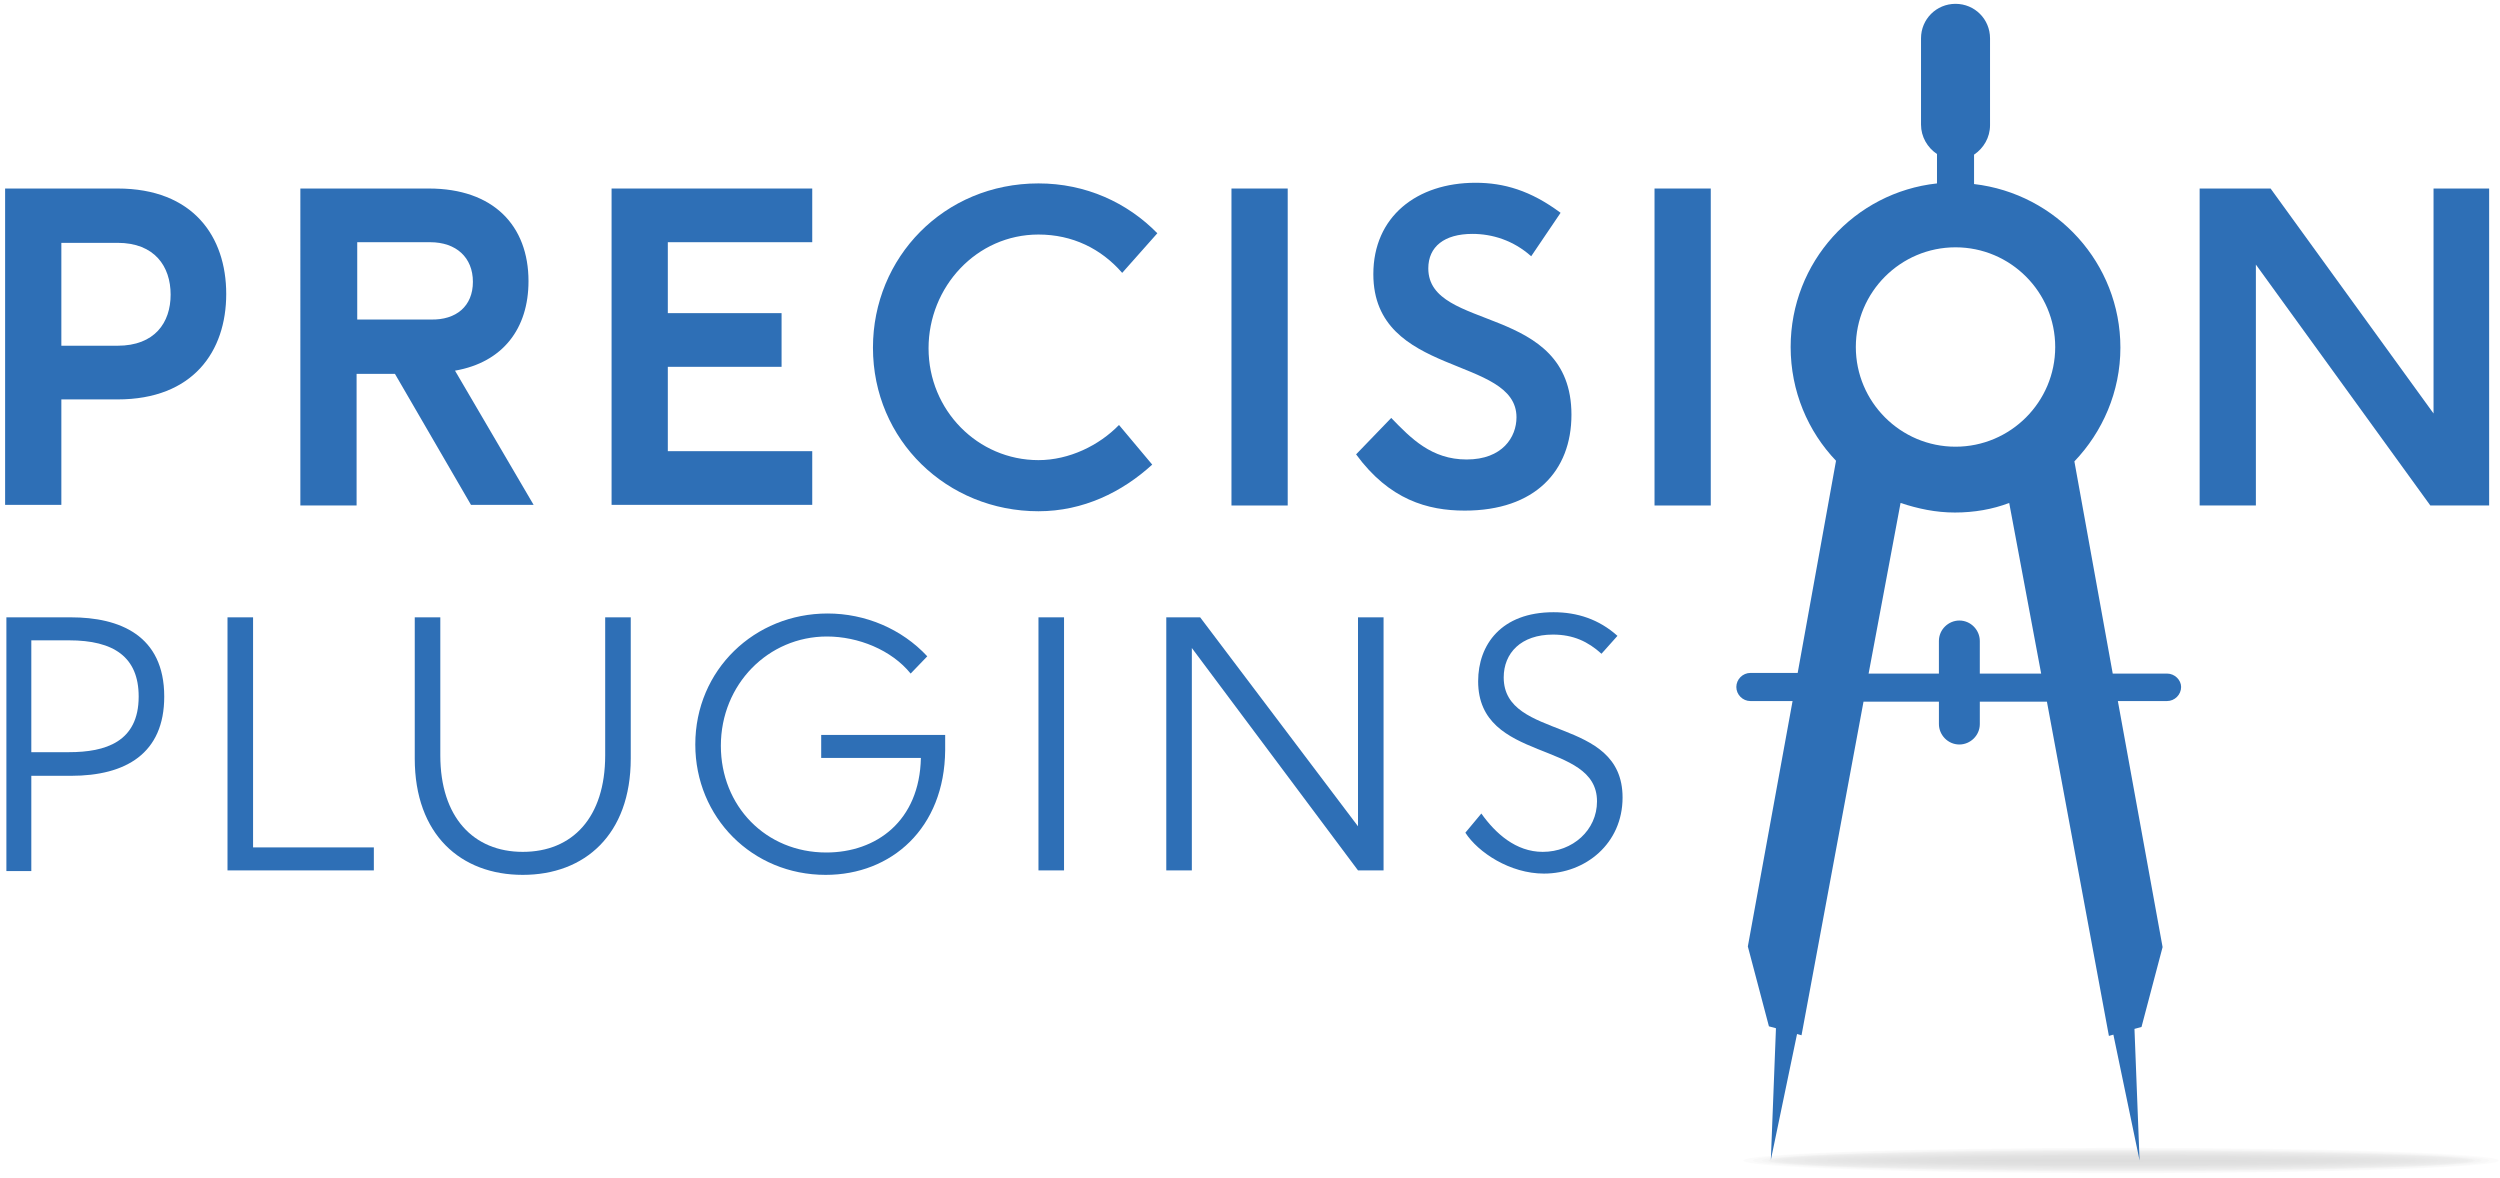 <?xml version="1.0" encoding="utf-8"?>
<!-- Generator: Adobe Illustrator 24.3.0, SVG Export Plug-In . SVG Version: 6.00 Build 0)  -->
<svg version="1.1" id="Layer_1" xmlns="http://www.w3.org/2000/svg" xmlns:xlink="http://www.w3.org/1999/xlink" x="0px" y="0px"
	 viewBox="0 0 391.2 184.3" style="enable-background:new 0 0 391.2 184.3;" xml:space="preserve">
<style type="text/css">
	.st0{opacity:0.15;}
	.st1{opacity:0.1;}
	.st2{fill:#2E6FB6;}
</style>
<g>
	<g class="st0">
		<path class="st1" d="M391,181.6c0,1.1-26.4,2-59.1,2c-32.6,0-59.1-0.9-59.1-2c0-1.1,26.4-2,59.1-2
			C364.6,179.6,391,180.5,391,181.6z"/>
		<path class="st1" d="M389.5,181.6c0,1.1-25.8,1.9-57.6,1.9c-31.8,0-57.6-0.9-57.6-1.9c0-1.1,25.8-1.9,57.6-1.9
			C363.7,179.7,389.5,180.6,389.5,181.6z"/>
		<path class="st1" d="M388.3,181.6c0,0.9-25.2,1.7-56.3,1.7c-31.1,0-56.3-0.8-56.3-1.7c0-0.9,25.2-1.7,56.3-1.7
			C363.1,179.9,388.3,180.7,388.3,181.6z"/>
		<path class="st1" d="M387,181.6c0,0.9-24.7,1.6-55.1,1.6c-30.4,0-55.1-0.7-55.1-1.6c0-0.9,24.7-1.6,55.1-1.6
			C362.4,180,387,180.7,387,181.6z"/>
		<path class="st1" d="M387.3,181.6c0,0.9-24.8,1.6-55.3,1.6c-30.6,0-55.3-0.7-55.3-1.6c0-0.9,24.8-1.6,55.3-1.6
			C362.5,180.1,387.3,180.8,387.3,181.6z"/>
		<path class="st1" d="M386.3,181.6c0,0.8-24.3,1.5-54.3,1.5c-30,0-54.3-0.7-54.3-1.5c0-0.8,24.3-1.5,54.3-1.5
			C362,180.2,386.3,180.8,386.3,181.6z"/>
		<path class="st1" d="M385,181.6c0,0.8-23.8,1.4-53.1,1.4c-29.3,0-53.1-0.6-53.1-1.4c0-0.8,23.8-1.4,53.1-1.4
			C361.3,180.2,385,180.8,385,181.6z"/>
		<path class="st1" d="M383,181.6c0,0.7-22.9,1.3-51.1,1.3c-28.2,0-51.1-0.6-51.1-1.3c0-0.7,22.9-1.3,51.1-1.3
			C360.2,180.3,383,180.9,383,181.6z"/>
		<path class="st1" d="M381.5,181.6c0,0.7-22.2,1.2-49.6,1.2c-27.4,0-49.6-0.5-49.6-1.2c0-0.7,22.2-1.2,49.6-1.2
			C359.3,180.4,381.5,181,381.5,181.6z"/>
		<path class="st1" d="M379.8,181.6c0,0.6-21.4,1.1-47.8,1.1c-26.4,0-47.8-0.5-47.8-1.1c0-0.6,21.4-1.1,47.8-1.1
			C358.4,180.5,379.8,181,379.8,181.6z"/>
		<path class="st1" d="M378.1,181.6c0,0.6-20.6,1-46.1,1c-25.5,0-46.1-0.5-46.1-1c0-0.6,20.6-1,46.1-1
			C357.4,180.6,378.1,181.1,378.1,181.6z"/>
		<path class="st1" d="M375.6,181.6c0,0.5-19.5,0.9-43.6,0.9c-24.1,0-43.6-0.4-43.6-0.9c0-0.5,19.5-0.9,43.6-0.9
			C356,180.7,375.6,181.1,375.6,181.6z"/>
		<path class="st1" d="M373.5,181.6c0,0.5-18.6,0.9-41.5,0.9c-22.9,0-41.5-0.4-41.5-0.9c0-0.5,18.6-0.9,41.5-0.9
			C354.9,180.7,373.5,181.1,373.5,181.6z"/>
		<path class="st1" d="M370.9,181.6c0,0.5-17.4,0.8-38.9,0.8c-21.5,0-38.9-0.4-38.9-0.8c0-0.5,17.4-0.8,38.9-0.8
			C353.5,180.8,370.9,181.2,370.9,181.6z"/>
		<path class="st1" d="M368.6,181.6c0,0.4-16.4,0.8-36.7,0.8c-20.3,0-36.7-0.3-36.7-0.8c0-0.4,16.4-0.8,36.7-0.8
			C352.2,180.9,368.6,181.2,368.6,181.6z"/>
		<path class="st1" d="M366.6,181.6c0,0.4-15.5,0.7-34.6,0.7c-19.1,0-34.6-0.3-34.6-0.7c0-0.4,15.5-0.7,34.6-0.7
			C351.1,181,366.6,181.3,366.6,181.6z"/>
		<path class="st1" d="M364.7,181.6c0,0.3-14.7,0.5-32.8,0.5c-18.1,0-32.8-0.2-32.8-0.5c0-0.3,14.7-0.6,32.8-0.6
			C350.1,181.1,364.7,181.3,364.7,181.6z"/>
		<path class="st1" d="M361.9,181.6c0,0.2-13.4,0.4-30,0.4c-16.6,0-30-0.2-30-0.4c0-0.2,13.4-0.4,30-0.4
			C348.5,181.2,361.9,181.4,361.9,181.6z"/>
		<path class="st1" d="M358.7,181.6c0,0.2-12,0.3-26.8,0.3c-14.8,0-26.8-0.1-26.8-0.3c0-0.2,12-0.3,26.8-0.3
			C346.8,181.4,358.7,181.5,358.7,181.6z"/>
		<path class="st1" d="M355.4,181.6c0,0.1-10.5,0.2-23.4,0.2c-12.9,0-23.4-0.1-23.4-0.2c0-0.1,10.5-0.2,23.4-0.2
			C344.9,181.5,355.4,181.6,355.4,181.6z"/>
		<path class="st1" d="M355.4,181.6c0,0.1-10.5,0.2-23.4,0.2c-12.9,0-23.4-0.1-23.4-0.2c0-0.1,10.5-0.2,23.4-0.2
			C344.9,181.5,355.4,181.6,355.4,181.6z"/>
	</g>
	<path class="st2" d="M0.8,29.5h17.6c11.8,0,17,7.5,17,16.5s-5.2,16.5-17,16.5H9.6v16.5H0.8V29.5z M26.7,46.1c0-4.4-2.5-8.1-8.3-8.1
		H9.6v16.1h8.8C24.2,54.1,26.7,50.5,26.7,46.1z"/>
	<path class="st2" d="M61.8,58.5h-6v20.6h-8.8V29.5h20.1c10.1,0,15.6,5.8,15.6,14.5c0,7.4-4,12.7-11.5,14l12.3,21h-9.8L61.8,58.5z
		 M74,44.1c0-3.8-2.6-6.2-6.7-6.2H55.9v12.1h11.5C71.4,50.1,74,47.9,74,44.1z"/>
	<path class="st2" d="M95.7,29.5h31.4v8.4h-22.6V49h17.8v8.4h-17.8v13.2h22.6v8.4H95.7V29.5z"/>
	<path class="st2" d="M162.5,80c-14.3,0-25.9-11.1-25.9-25.6c0-14.1,11.1-25.7,25.9-25.7c7.4,0,13.9,3,18.6,7.8l-5.5,6.2
		c-3.3-3.8-7.8-6-13.1-6c-9.7,0-17.2,8.2-17.2,17.8c0,9.7,7.7,17.5,17.2,17.5c4.8,0,9.5-2.3,12.6-5.5l5.2,6.2
		C175.6,77,169.5,80,162.5,80z"/>
	<path class="st2" d="M192.7,29.5h8.8v49.6h-8.8V29.5z"/>
	<path class="st2" d="M229.5,71.9c5.6,0,7.8-3.5,7.8-6.6c0-9.7-22.4-6.2-22.4-22.4c0-9,6.8-14.3,16-14.3c4.4,0,8.6,1.2,13.3,4.7
		l-4.6,6.8c-2.8-2.5-6.1-3.5-9.2-3.5c-4.4,0-6.9,2-6.9,5.4c0,10,22.4,5.4,22.4,22.9c0,8.8-5.7,15-16.7,15c-5.8,0-11.8-1.7-17-8.8
		l5.5-5.7C220.8,68.6,224,71.9,229.5,71.9z"/>
	<path class="st2" d="M258.9,29.5h8.8v49.6h-8.8V29.5z"/>
	<path class="st2" d="M353,41.4v37.7h-8.8V29.5h11.1l25.5,35.2V29.5h8.7v49.6h-9.2L353,41.4z"/>
	<path class="st2" d="M339.1,105.4h-8.5l-6-33.2c4.4-4.6,7.2-10.9,7.2-17.8c0-13.2-10-24.1-22.9-25.6v-4.6c1.5-1,2.5-2.7,2.5-4.6V6
		c0-3-2.4-5.4-5.4-5.4c-3,0-5.4,2.4-5.4,5.4v13.5c0,1.9,1,3.6,2.5,4.6v4.6c-12.9,1.4-22.9,12.3-22.9,25.6c0,6.9,2.7,13.2,7.1,17.8
		l-6,33.2h-7.4c-1.2,0-2.2,1-2.2,2.2c0,1.2,1,2.2,2.2,2.2h6.6l-7,38.4l3.3,12.5l1.1,0.3l-0.8,20.6l4.1-19.7l0.7,0.2l9.7-52.2h11.8
		v3.5c0,1.7,1.4,3.2,3.2,3.2c1.7,0,3.2-1.4,3.2-3.2v-3.5h10.5l9.7,52.3l0.7-0.2l4.1,19.7l-0.8-20.6l1.1-0.3l3.3-12.5l-7-38.5h7.7
		c1.2,0,2.2-1,2.2-2.2C341.3,106.4,340.3,105.4,339.1,105.4z M306,38.7c8.6,0,15.6,7,15.6,15.6c0,8.6-7,15.6-15.6,15.6
		c-8.6,0-15.6-7-15.6-15.6C290.4,45.7,297.4,38.7,306,38.7z M309.8,105.4v-5.1c0-1.7-1.4-3.2-3.2-3.2c-1.7,0-3.2,1.4-3.2,3.2v5.1
		h-11l5-26.7c2.7,0.9,5.5,1.5,8.5,1.5c3,0,5.9-0.5,8.5-1.5l5,26.7H309.8z"/>
	<g>
		<path class="st2" d="M1,96.6h10.1c7.6,0,14.6,2.8,14.6,12.4c0,8.9-6,12.4-14.6,12.4H4.9v14.9H1V96.6z M21.7,109
			c0-6.2-3.9-8.8-10.9-8.8H4.9v17.5h5.9C16.5,117.7,21.7,116.1,21.7,109z"/>
		<path class="st2" d="M35.6,96.6h4v36h18.9v3.6H35.6V96.6z"/>
		<path class="st2" d="M98.7,96.6v22.1c0,11.9-7.2,18.2-16.9,18.2c-9.7,0-16.9-6.3-16.9-18.2V96.6h4v21.6c0,9.7,5.2,15.1,12.9,15.1
			c7.8,0,12.9-5.4,12.9-15.1V96.6H98.7z"/>
		<path class="st2" d="M129.2,136.9c-11.5,0-20.4-9-20.4-20.4c0-11.7,9.3-20.5,20.7-20.5c5.9,0,11.6,2.4,15.6,6.7l-2.6,2.7
			c-3-3.7-8.2-5.8-13.1-5.8c-9.2,0-16.6,7.5-16.6,17.1c0,9.4,7,16.7,16.5,16.7c7.8,0,14.6-4.9,14.8-14.8h-15.6v-3.6h19.4v2.4
			C147.8,129.6,139.5,136.9,129.2,136.9z"/>
		<path class="st2" d="M162.5,96.6h4v39.6h-4V96.6z"/>
		<path class="st2" d="M186.5,101.4v34.8h-4V96.6h5.3l24.7,32.7V96.6h4v39.6h-4L186.5,101.4z"/>
		<path class="st2" d="M241.4,133.3c4.7,0,8.5-3.4,8.5-7.9c0-9.7-18.6-5.9-18.6-18.8c0-5.7,3.6-10.8,11.8-10.8c3.7,0,7.1,1.1,10,3.7
			l-2.5,2.8c-2.1-1.9-4.4-3-7.6-3c-5,0-7.7,2.9-7.7,6.7c0,10,18.6,5.9,18.6,18.8c0,7.2-5.8,11.9-12.3,11.9c-5.3,0-10.3-3.3-12.3-6.4
			l2.5-3C234,130.4,237.2,133.3,241.4,133.3z"/>
	</g>
</g>
</svg>
